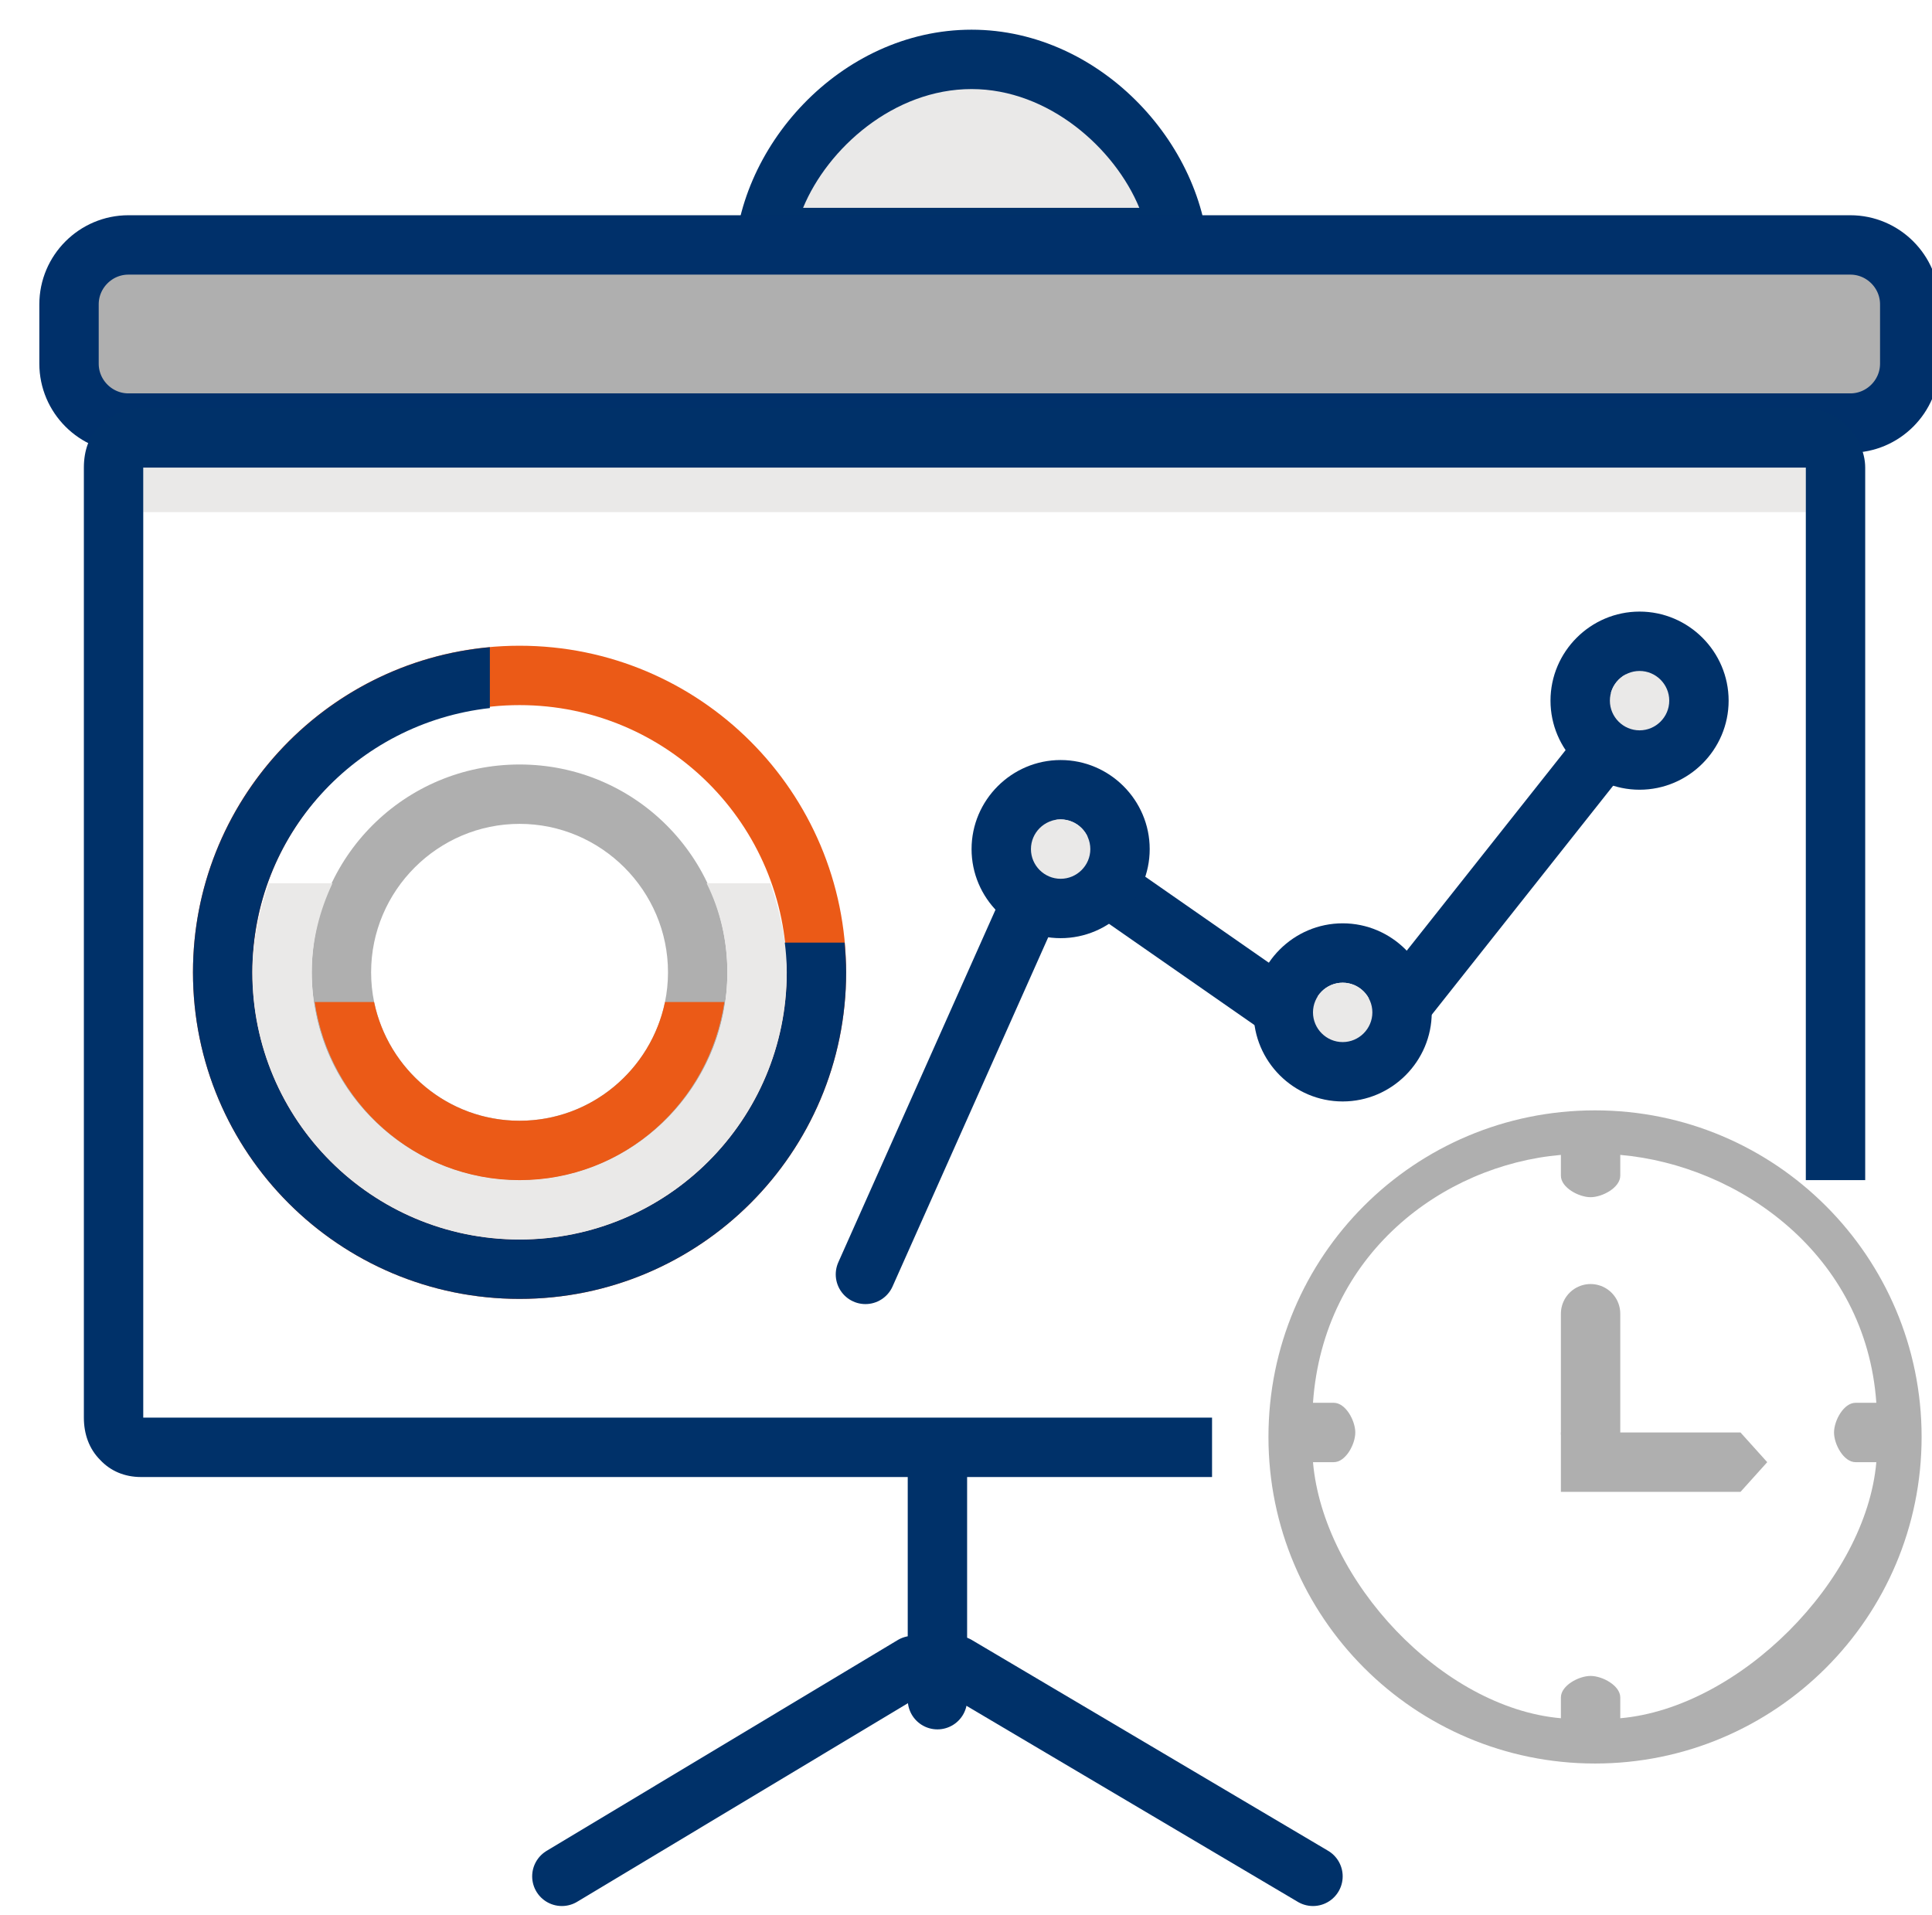 <svg xmlns="http://www.w3.org/2000/svg" xmlns:xlink="http://www.w3.org/1999/xlink" id="Warstwa_1" x="0px" y="0px" viewBox="0 0 260.3 258" xml:space="preserve">
<g>
	<g>
		<path fill="#EAE9E8" d="M130.9,10.9c10.4,0,22.2,10.1,25.5,18.1h-50C109.7,21,120.4,10.9,130.9,10.9z"></path>
		<path fill="#003169" d="M130.9,4c-17.7,0-32,16-32,32h64C162.9,20,148.5,4,130.9,4z M130.9,12c10.4,0,19.3,8,22.6,16h-45.3    C111.5,20,120.4,12,130.9,12z"></path>
	</g>
	<path fill="none" stroke="#404B5A" stroke-width="8" stroke-linecap="round" stroke-linejoin="round" stroke-miterlimit="10" d="   M83.2,256.4"></path>
	
		<line fill="none" stroke="#003169" stroke-width="8" stroke-linecap="round" stroke-linejoin="round" stroke-miterlimit="10" x1="126.3" y1="197" x2="126.3" y2="229"></line>
	<path fill="none" stroke="#73798C" stroke-width="8" stroke-linecap="round" stroke-linejoin="round" stroke-miterlimit="10" d="   M122.9,232.4"></path>
	
		<line fill="none" stroke="#003169" stroke-width="8" stroke-linecap="round" stroke-linejoin="round" stroke-miterlimit="10" x1="128.9" y1="224.4" x2="176.9" y2="252.8"></line>
	
		<line fill="none" stroke="#003169" stroke-width="8" stroke-linecap="round" stroke-linejoin="round" stroke-miterlimit="10" x1="123" y1="224.4" x2="75.7" y2="252.8"></line>
	
		<polyline fill="none" stroke="#003169" stroke-width="8" stroke-linecap="round" stroke-linejoin="round" stroke-miterlimit="10" points="   116.6,171.7 142.1,114.5 182.9,142.9 222.9,92.4  "></polyline>
	<g>
		<g>
			<path fill="#003169" d="M142.9,102.4c-6.6,0-12,5.4-12,12s5.4,12,12,12s12-5.4,12-12S149.5,102.4,142.9,102.4z M142.9,118.4     c-2.2,0-4-1.8-4-4c0-2.2,1.8-4,4-4s4,1.8,4,4C146.9,116.6,145.1,118.4,142.9,118.4z"></path>
		</g>
	</g>
	<path fill="#EAE9E8" d="M142.9,118.4c-2.2,0-4-1.8-4-4c0-2.2,1.8-4,4-4s4,1.8,4,4C146.9,116.6,145.1,118.4,142.9,118.4z"></path>
	<g>
		<g>
			<path fill="#003169" d="M180.9,124.4c-6.6,0-12,5.4-12,12s5.4,12,12,12s12-5.4,12-12S187.5,124.4,180.9,124.4z M180.9,140.4     c-2.2,0-4-1.8-4-4c0-2.2,1.8-4,4-4s4,1.8,4,4C184.9,138.6,183.1,140.4,180.9,140.4z"></path>
		</g>
	</g>
	<path fill="#EAE9E8" d="M180.9,140.4c-2.2,0-4-1.8-4-4c0-2.2,1.8-4,4-4s4,1.8,4,4C184.9,138.6,183.1,140.4,180.9,140.4z"></path>
	<g>
		<g>
			<path fill="#003169" d="M220.9,82.4c-6.6,0-12,5.4-12,12s5.4,12,12,12s12-5.4,12-12S227.5,82.4,220.9,82.4z M220.9,98.4     c-2.2,0-4-1.8-4-4c0-2.2,1.8-4,4-4s4,1.8,4,4C224.9,96.6,223.1,98.4,220.9,98.4z"></path>
		</g>
	</g>
	<path fill="#EAE9E8" d="M220.9,98.4c-2.2,0-4-1.8-4-4c0-2.2,1.8-4,4-4s4,1.8,4,4C224.9,96.6,223.1,98.4,220.9,98.4z"></path>
	<path fill="#AFAFAF" d="M170.9,193.6c0,24.3,19.7,44,44,44c24.3,0,44-19.7,44-44s-19.7-44-44-44   C190.6,149.6,170.9,169.2,170.9,193.6z M176.9,197h2.8c1.6,0,2.9-2.4,2.9-4c0-1.6-1.3-4-2.9-4h-2.8c1.4-20,17.4-32,33.4-33.4v2.8   c0,1.6,2.4,2.9,4,2.9s4-1.3,4-2.9v-2.8c16,1.4,33.1,13.4,34.5,33.4h-2.8c-1.6,0-2.9,2.4-2.9,4c0,1.6,1.3,4,2.9,4h2.8   c-1.4,16-18.5,33.1-34.5,34.5v-2.8c0-1.6-2.4-2.9-4-2.9s-4,1.3-4,2.9v2.8C194.3,230.1,178.3,213,176.9,197z"></path>
	
		<line fill="none" stroke="#AFAFAF" stroke-width="8" stroke-linecap="round" stroke-miterlimit="10" x1="214.3" y1="193" x2="214.3" y2="177"></line>
	<polygon fill="#AFAFAF" points="210.3,201 223.3,201 234.5,201 238.1,197 234.5,193 223.3,193 210.3,193 210.3,198.5  "></polygon>
	<path fill="#AFAFAF" stroke="#00306A" stroke-width="8" stroke-miterlimit="10" d="M257.3,49c0,4.4-3.6,8-8,8h-232   c-4.4,0-8-3.6-8-8v-8c0-4.4,3.6-8,8-8h232c4.4,0,8,3.6,8,8V49z"></path>
	<rect x="19.3" y="61" fill="#EAE9E8" width="224" height="8"></rect>
	<path fill="#003169" d="M251.3,159V63c0-2.2-1.1-4.2-2.5-5.7c-1.4-1.4-3.6-2.3-5.8-2.3H131H19c-2.2,0-4,0.9-5.5,2.3   c-1.5,1.4-2.2,3.4-2.2,5.7v64v64c0,2.2,0.7,4.2,2.2,5.7c1.4,1.5,3.3,2.3,5.5,2.3h144.3v-8h-144v-64V63H131h112.3v96H251.3z"></path>
	<g>
		<path fill="#AFAFAF" d="M70,103c-15.5,0-28,12.5-28,28c0,15.5,12.5,28,28,28c15.5,0,28-12.5,28-28C98,115.5,85.5,103,70,103z     M70,151c-11,0-20-9-20-20c0-11,9-20,20-20c11,0,20,9,20,20C90,142,81,151,70,151z"></path>
		<path fill="#EB5A17" d="M70,87c-24.3,0-44,19.7-44,44c0,24.3,19.7,44,44,44s44-19.7,44-44C114,106.7,94.3,87,70,87z M70,167    c-19.9,0-36-16.1-36-36c0-19.8,16.1-36,36-36c19.9,0,36,16.1,36,36C106,150.9,89.9,167,70,167z"></path>
		<path fill="#003169" d="M105.6,127c0.1,1.3,0.4,2.6,0.4,4c0,19.9-16.1,36-36,36c-19.9,0-36-16.1-36-36c0-18.5,14-33.6,32-35.6    v-8.2c-22.4,2-40,20.9-40,43.8c0,24.3,19.7,44,44,44s44-19.7,44-44c0-1.3-0.1-2.7-0.2-4H105.6z"></path>
		<path fill="#EAE9E8" d="M95.2,119c1.8,3.6,2.8,7.7,2.8,12c0,15.4-12.6,28-28,28c-15.4,0-28-12.6-28-28c0-4.3,1.1-8.4,2.8-12h-8.6    c-1.3,3.8-2.2,7.8-2.2,12c0,19.9,16.1,36,36,36s36-16.1,36-36c0-4.2-0.9-8.2-2.2-12H95.2z"></path>
		<path fill="#EB5A17" d="M89.6,135c-1.9,9.1-9.9,16-19.6,16c-9.7,0-17.7-6.9-19.6-16h-8c2,13.5,13.5,24,27.6,24    c14.1,0,25.6-10.5,27.6-24H89.6z"></path>
	</g>
</g>
</svg>